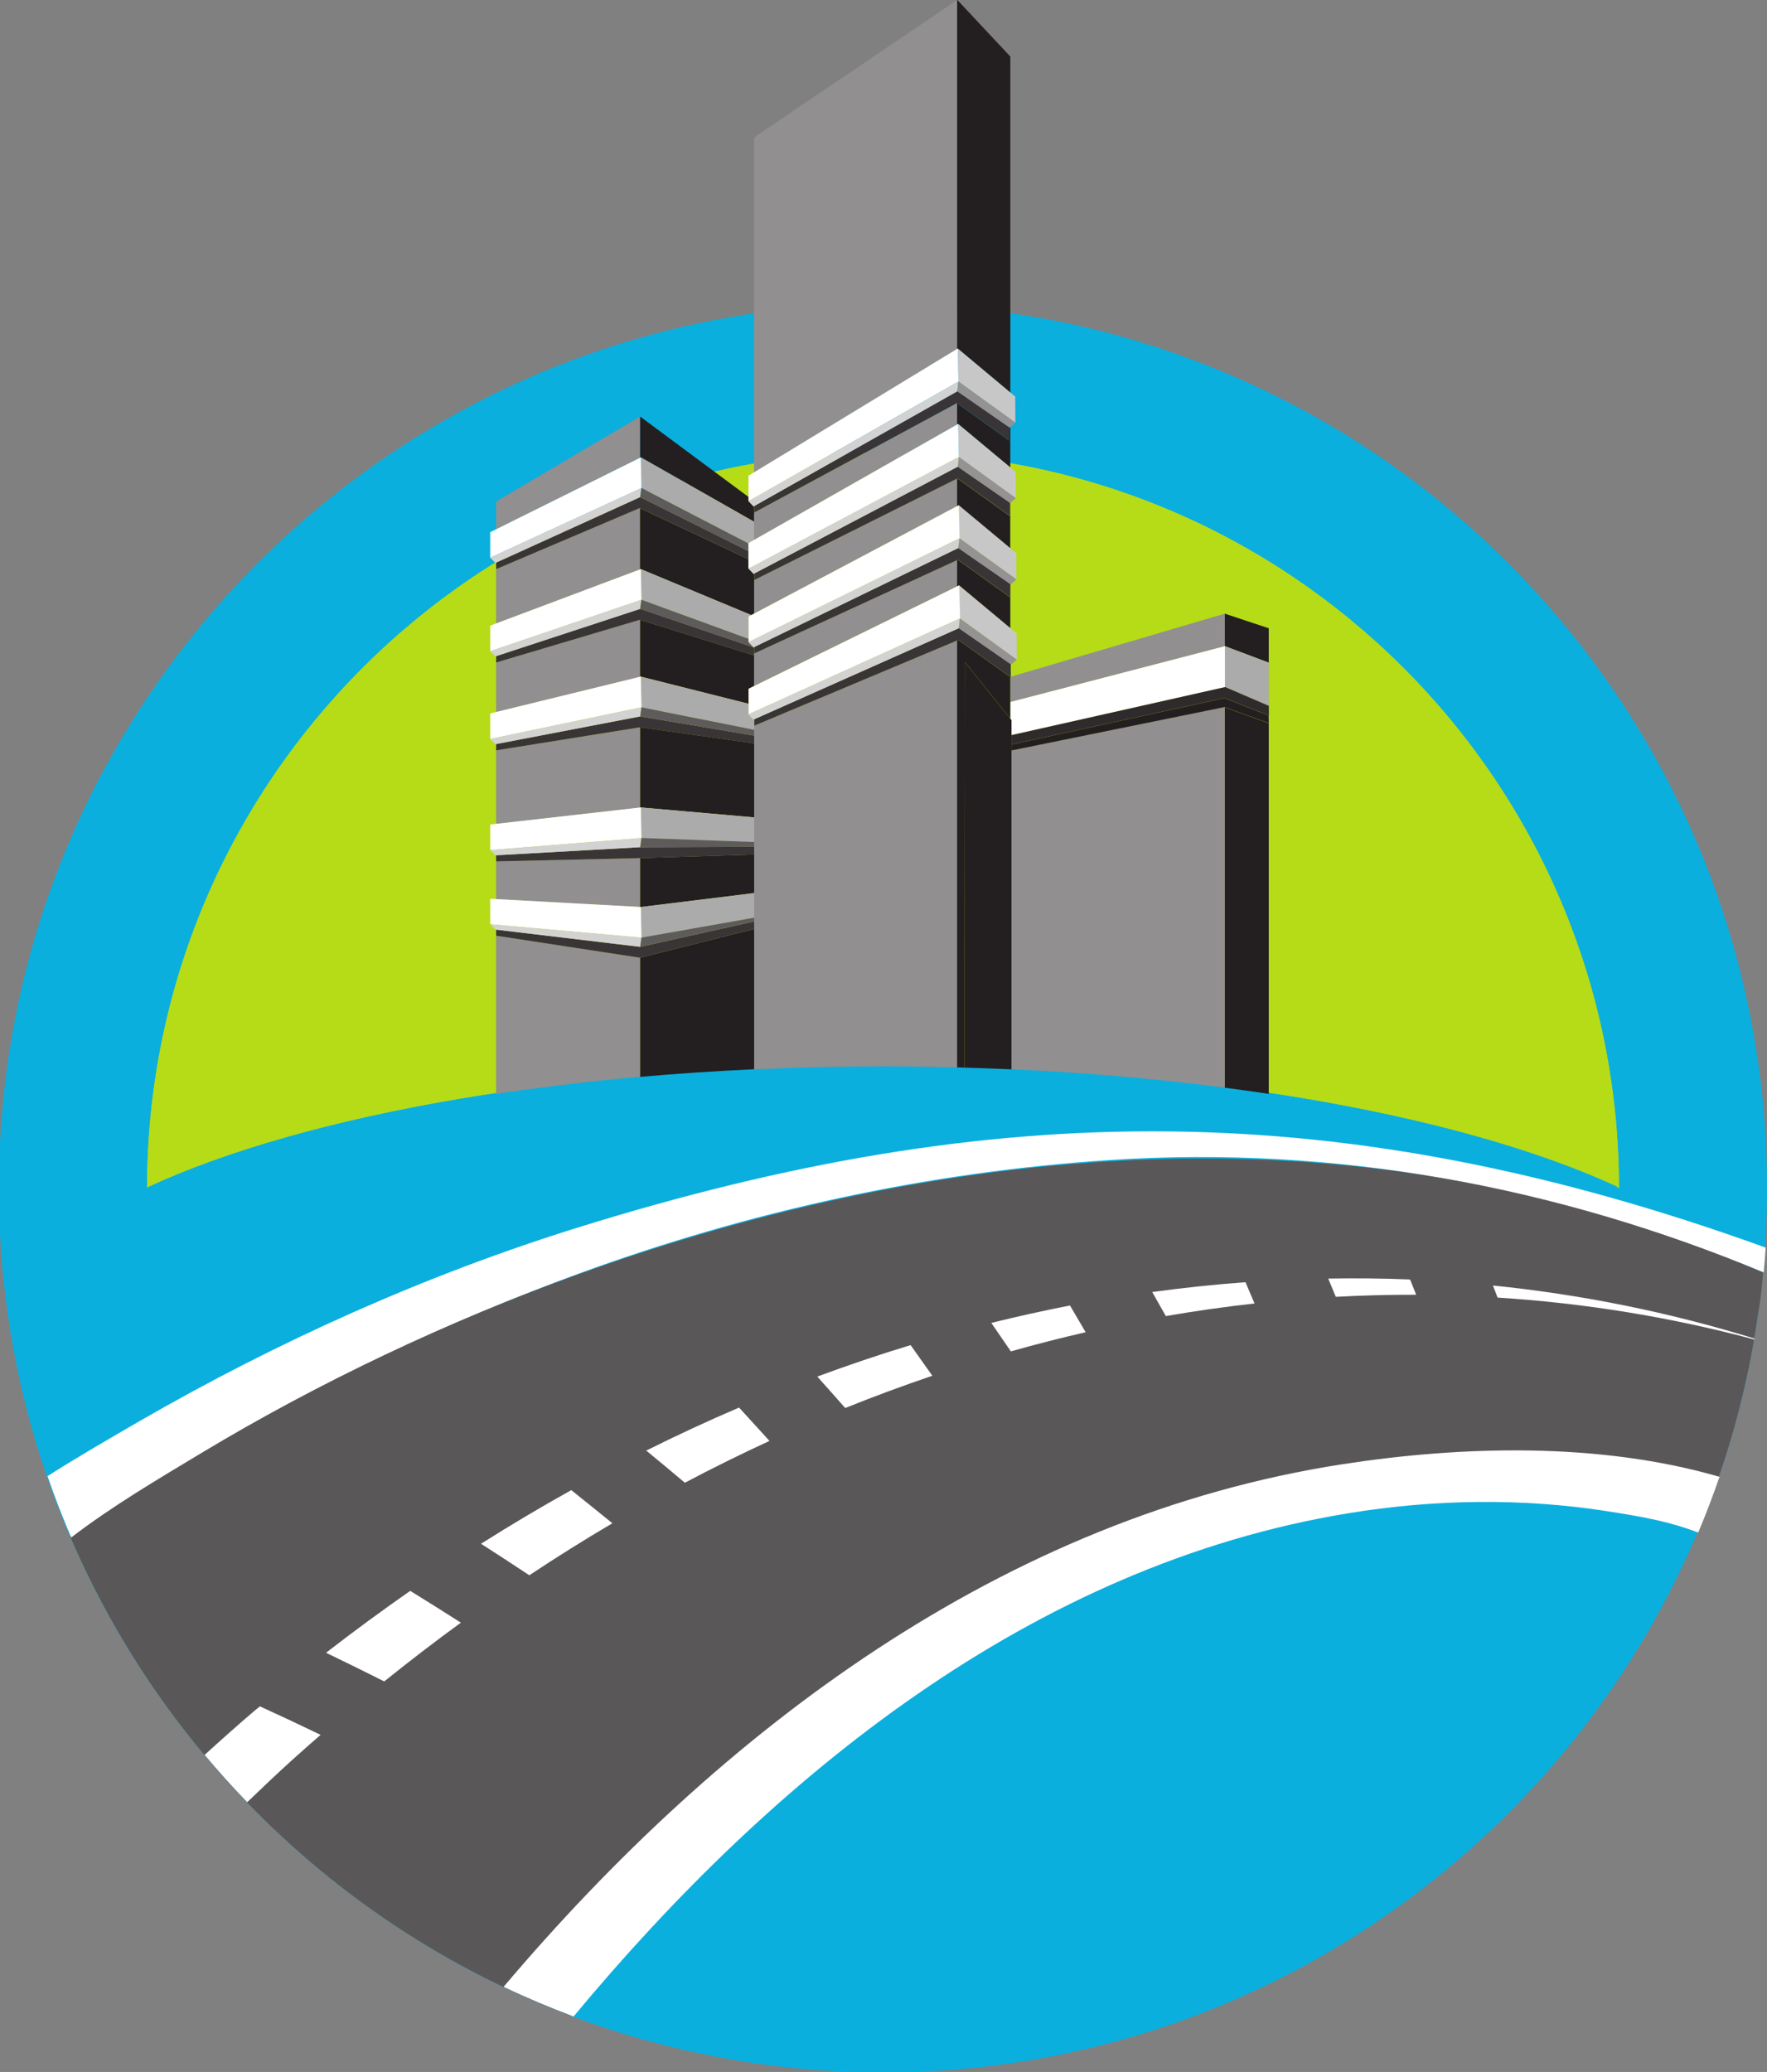 <?xml version="1.0" encoding="UTF-8" standalone="no"?>
<!-- Created with Inkscape (http://www.inkscape.org/) -->

<svg
   width="20.507mm"
   height="24.042mm"
   viewBox="0 0 20.507 24.042"
   version="1.1"
   id="svg1"
   inkscape:version="1.3.2 (091e20ef0f, 2023-11-25)"
   sodipodi:docname="public_works_logo.svg"
   xmlns:inkscape="http://www.inkscape.org/namespaces/inkscape"
   xmlns:sodipodi="http://sodipodi.sourceforge.net/DTD/sodipodi-0.dtd"
   xmlns="http://www.w3.org/2000/svg"
   xmlns:svg="http://www.w3.org/2000/svg">
  <rect x="0" y="0" width="20.507" height="24.042" fill="#808080" stroke="none"/>
  <sodipodi:namedview
     id="namedview1"
     pagecolor="#ffffff"
     bordercolor="#000000"
     borderopacity="0.25"
     inkscape:showpageshadow="2"
     inkscape:pageopacity="0.0"
     inkscape:pagecheckerboard="0"
     inkscape:deskcolor="#d1d1d1"
     inkscape:document-units="mm"
     inkscape:zoom="2.1089995"
     inkscape:cx="168.56334"
     inkscape:cy="107.87105"
     inkscape:window-width="1920"
     inkscape:window-height="1043"
     inkscape:window-x="0"
     inkscape:window-y="0"
     inkscape:window-maximized="1"
     inkscape:current-layer="layer1" />
  <defs
     id="defs1">
    <clipPath
       clipPathUnits="userSpaceOnUse"
       id="clipPath568">
      <path
         d="M 0,841.89 H 595.276 V 0 H 0 Z"
         transform="translate(-173.818,-678.941)"
         id="path568" />
    </clipPath>
    <clipPath
       clipPathUnits="userSpaceOnUse"
       id="clipPath570">
      <path
         d="M 0,841.89 H 595.276 V 0 H 0 Z"
         transform="translate(-168.948,-678.941)"
         id="path570" />
    </clipPath>
    <clipPath
       clipPathUnits="userSpaceOnUse"
       id="clipPath572">
      <path
         d="M 0,841.89 H 595.276 V 0 H 0 Z"
         transform="translate(-168.948,-678.941)"
         id="path572" />
    </clipPath>
    <clipPath
       clipPathUnits="userSpaceOnUse"
       id="clipPath574">
      <path
         d="M 0,841.89 H 595.276 V 0 H 0 Z"
         transform="translate(-173.686,-676.176)"
         id="path574" />
    </clipPath>
    <clipPath
       clipPathUnits="userSpaceOnUse"
       id="clipPath576">
      <path
         d="M 0,841.89 H 595.276 V 0 H 0 Z"
         transform="translate(-134.724,-677.658)"
         id="path576" />
    </clipPath>
    <clipPath
       clipPathUnits="userSpaceOnUse"
       id="clipPath578">
      <path
         d="M 0,841.89 H 595.276 V 0 H 0 Z"
         transform="translate(-153.593,-675.53)"
         id="path578" />
    </clipPath>
    <clipPath
       clipPathUnits="userSpaceOnUse"
       id="clipPath580">
      <path
         d="M 0,841.89 H 595.276 V 0 H 0 Z"
         transform="translate(-183.681,-692.853)"
         id="path580" />
    </clipPath>
    <clipPath
       clipPathUnits="userSpaceOnUse"
       id="clipPath582">
      <path
         d="M 0,841.89 H 595.276 V 0 H 0 Z"
         transform="translate(-197.371,-682.398)"
         id="path582" />
    </clipPath>
    <clipPath
       clipPathUnits="userSpaceOnUse"
       id="clipPath584">
      <path
         d="M 0,841.89 H 595.276 V 0 H 0 Z"
         transform="translate(-207.442,-682.398)"
         id="path584" />
    </clipPath>
    <clipPath
       clipPathUnits="userSpaceOnUse"
       id="clipPath586">
      <path
         d="M 0,841.89 H 595.276 V 0 H 0 Z"
         transform="translate(-219.281,-682.398)"
         id="path586" />
    </clipPath>
    <clipPath
       clipPathUnits="userSpaceOnUse"
       id="clipPath588">
      <path
         d="M 0,841.89 H 595.276 V 0 H 0 Z"
         transform="translate(-226.167,-692.436)"
         id="path588" />
    </clipPath>
    <clipPath
       clipPathUnits="userSpaceOnUse"
       id="clipPath590">
      <path
         d="M 0,841.89 H 595.276 V 0 H 0 Z"
         transform="translate(-184.031,-675.697)"
         id="path590" />
    </clipPath>
    <clipPath
       clipPathUnits="userSpaceOnUse"
       id="clipPath592">
      <path
         d="M 0,841.89 H 595.276 V 0 H 0 Z"
         transform="translate(-196.771,-667.576)"
         id="path592" />
    </clipPath>
    <clipPath
       clipPathUnits="userSpaceOnUse"
       id="clipPath594">
      <path
         d="M 0,841.89 H 595.276 V 0 H 0 Z"
         transform="translate(-209.627,-667.576)"
         id="path594" />
    </clipPath>
    <clipPath
       clipPathUnits="userSpaceOnUse"
       id="clipPath596">
      <path
         d="M 0,841.89 H 595.276 V 0 H 0 Z"
         transform="translate(-220.365,-674.997)"
         id="path596" />
    </clipPath>
    <clipPath
       clipPathUnits="userSpaceOnUse"
       id="clipPath598">
      <path
         d="M 0,841.89 H 595.276 V 0 H 0 Z"
         transform="translate(-224.066,-667.576)"
         id="path598" />
    </clipPath>
    <clipPath
       clipPathUnits="userSpaceOnUse"
       id="clipPath600">
      <path
         d="M 0,841.89 H 595.276 V 0 H 0 Z"
         id="path600" />
    </clipPath>
    <clipPath
       clipPathUnits="userSpaceOnUse"
       id="clipPath602">
      <path
         d="M 0,841.89 H 595.276 V 0 H 0 Z"
         transform="translate(-243.392,-667.56)"
         id="path602" />
    </clipPath>
    <clipPath
       clipPathUnits="userSpaceOnUse"
       id="clipPath604">
      <path
         d="M 0,841.89 H 595.276 V 0 H 0 Z"
         transform="translate(-256.348,-667.576)"
         id="path604" />
    </clipPath>
    <clipPath
       clipPathUnits="userSpaceOnUse"
       id="clipPath606">
      <path
         d="M 0,841.89 H 595.276 V 0 H 0 Z"
         transform="translate(-264.619,-667.576)"
         id="path606" />
    </clipPath>
    <clipPath
       clipPathUnits="userSpaceOnUse"
       id="clipPath608">
      <path
         d="M 0,841.89 H 595.276 V 0 H 0 Z"
         transform="translate(-280.242,-675.48)"
         id="path608" />
    </clipPath>
    <clipPath
       clipPathUnits="userSpaceOnUse"
       id="clipPath610">
      <path
         d="M 0,841.89 H 595.276 V 0 H 0 Z"
         transform="translate(-286.062,-677.014)"
         id="path610" />
    </clipPath>
    <clipPath
       clipPathUnits="userSpaceOnUse"
       id="clipPath612">
      <path
         d="M 0,841.89 H 595.276 V 0 H 0 Z"
         transform="translate(-297.884,-667.56)"
         id="path612" />
    </clipPath>
    <clipPath
       clipPathUnits="userSpaceOnUse"
       id="clipPath614">
      <path
         d="M 0,841.89 H 595.276 V 0 H 0 Z"
         transform="translate(-310.84,-667.576)"
         id="path614" />
    </clipPath>
    <clipPath
       clipPathUnits="userSpaceOnUse"
       id="clipPath616">
      <path
         d="M 0,841.89 H 595.276 V 0 H 0 Z"
         transform="translate(-148.923,-695.753)"
         id="path616" />
    </clipPath>
    <clipPath
       clipPathUnits="userSpaceOnUse"
       id="clipPath618">
      <path
         d="M 0,841.89 H 595.276 V 0 H 0 Z"
         transform="translate(-155.967,-694.767)"
         id="path618" />
    </clipPath>
    <clipPath
       clipPathUnits="userSpaceOnUse"
       id="clipPath620">
      <path
         d="M 0,841.89 H 595.276 V 0 H 0 Z"
         transform="translate(-155.983,-697.841)"
         id="path620" />
    </clipPath>
    <clipPath
       clipPathUnits="userSpaceOnUse"
       id="clipPath622">
      <path
         d="M 0,841.89 H 595.276 V 0 H 0 Z"
         transform="translate(-148.923,-694.39)"
         id="path622" />
    </clipPath>
    <clipPath
       clipPathUnits="userSpaceOnUse"
       id="clipPath624">
      <path
         d="M 0,841.89 H 595.276 V 0 H 0 Z"
         transform="translate(-157.424,-694.808)"
         id="path624" />
    </clipPath>
    <clipPath
       clipPathUnits="userSpaceOnUse"
       id="clipPath626">
      <path
         d="M 0,841.89 H 595.276 V 0 H 0 Z"
         transform="translate(-148.964,-693.845)"
         id="path626" />
    </clipPath>
    <clipPath
       clipPathUnits="userSpaceOnUse"
       id="clipPath628">
      <path
         d="M 0,841.89 H 595.276 V 0 H 0 Z"
         transform="translate(-148.964,-693.539)"
         id="path628" />
    </clipPath>
    <clipPath
       clipPathUnits="userSpaceOnUse"
       id="clipPath630">
      <path
         d="M 0,841.89 H 595.276 V 0 H 0 Z"
         transform="translate(-136.746,-689.802)"
         id="path630" />
    </clipPath>
    <clipPath
       clipPathUnits="userSpaceOnUse"
       id="clipPath632">
      <path
         d="M 0,841.89 H 595.276 V 0 H 0 Z"
         transform="translate(-136.746,-697.636)"
         id="path632" />
    </clipPath>
    <clipPath
       clipPathUnits="userSpaceOnUse"
       id="clipPath634">
      <path
         d="M 0,841.89 H 595.276 V 0 H 0 Z"
         transform="translate(-136.746,-694.103)"
         id="path634" />
    </clipPath>
    <clipPath
       clipPathUnits="userSpaceOnUse"
       id="clipPath636">
      <path
         d="M 0,841.89 H 595.276 V 0 H 0 Z"
         transform="translate(-136.735,-686.526)"
         id="path636" />
    </clipPath>
    <clipPath
       clipPathUnits="userSpaceOnUse"
       id="clipPath638">
      <path
         d="M 0,841.89 H 595.276 V 0 H 0 Z"
         transform="translate(-136.746,-704.325)"
         id="path638" />
    </clipPath>
    <clipPath
       clipPathUnits="userSpaceOnUse"
       id="clipPath640">
      <path
         d="M 0,841.89 H 595.276 V 0 H 0 Z"
         transform="translate(-136.746,-701.31)"
         id="path640" />
    </clipPath>
    <clipPath
       clipPathUnits="userSpaceOnUse"
       id="clipPath642">
      <path
         d="M 0,841.89 H 595.276 V 0 H 0 Z"
         transform="translate(-136.746,-688.194)"
         id="path642" />
    </clipPath>
    <clipPath
       clipPathUnits="userSpaceOnUse"
       id="clipPath644">
      <path
         d="M 0,841.89 H 595.276 V 0 H 0 Z"
         transform="translate(-136.746,-691.466)"
         id="path644" />
    </clipPath>
    <clipPath
       clipPathUnits="userSpaceOnUse"
       id="clipPath646">
      <path
         d="M 0,841.89 H 595.276 V 0 H 0 Z"
         transform="translate(-140.498,-697.844)"
         id="path646" />
    </clipPath>
    <clipPath
       clipPathUnits="userSpaceOnUse"
       id="clipPath648">
      <path
         d="M 0,841.89 H 595.276 V 0 H 0 Z"
         transform="translate(-136.769,-702.983)"
         id="path648" />
    </clipPath>
    <clipPath
       clipPathUnits="userSpaceOnUse"
       id="clipPath650">
      <path
         d="M 0,841.89 H 595.276 V 0 H 0 Z"
         transform="translate(-140.315,-695.371)"
         id="path650" />
    </clipPath>
    <clipPath
       clipPathUnits="userSpaceOnUse"
       id="clipPath652">
      <path
         d="M 0,841.89 H 595.276 V 0 H 0 Z"
         transform="translate(-136.746,-686.528)"
         id="path652" />
    </clipPath>
    <clipPath
       clipPathUnits="userSpaceOnUse"
       id="clipPath654">
      <path
         d="M 0,841.89 H 595.276 V 0 H 0 Z"
         transform="translate(-136.746,-701.31)"
         id="path654" />
    </clipPath>
    <clipPath
       clipPathUnits="userSpaceOnUse"
       id="clipPath656">
      <path
         d="M 0,841.89 H 595.276 V 0 H 0 Z"
         transform="translate(-140.315,-700.163)"
         id="path656" />
    </clipPath>
    <clipPath
       clipPathUnits="userSpaceOnUse"
       id="clipPath658">
      <path
         d="M 0,841.89 H 595.276 V 0 H 0 Z"
         transform="translate(-136.769,-702.983)"
         id="path658" />
    </clipPath>
    <clipPath
       clipPathUnits="userSpaceOnUse"
       id="clipPath660">
      <path
         d="M 0,841.89 H 595.276 V 0 H 0 Z"
         transform="translate(-136.79,-701.976)"
         id="path660" />
    </clipPath>
    <clipPath
       clipPathUnits="userSpaceOnUse"
       id="clipPath662">
      <path
         d="M 0,841.89 H 595.276 V 0 H 0 Z"
         transform="translate(-136.79,-701.976)"
         id="path662" />
    </clipPath>
    <clipPath
       clipPathUnits="userSpaceOnUse"
       id="clipPath664">
      <path
         d="M 0,841.89 H 595.276 V 0 H 0 Z"
         transform="translate(-136.746,-697.636)"
         id="path664" />
    </clipPath>
    <clipPath
       clipPathUnits="userSpaceOnUse"
       id="clipPath666">
      <path
         d="M 0,841.89 H 595.276 V 0 H 0 Z"
         transform="translate(-140.315,-697.747)"
         id="path666" />
    </clipPath>
    <clipPath
       clipPathUnits="userSpaceOnUse"
       id="clipPath668">
      <path
         d="M 0,841.89 H 595.276 V 0 H 0 Z"
         transform="translate(-136.769,-699.307)"
         id="path668" />
    </clipPath>
    <clipPath
       clipPathUnits="userSpaceOnUse"
       id="clipPath670">
      <path
         d="M 0,841.89 H 595.276 V 0 H 0 Z"
         transform="translate(-136.79,-698.301)"
         id="path670" />
    </clipPath>
    <clipPath
       clipPathUnits="userSpaceOnUse"
       id="clipPath672">
      <path
         d="M 0,841.89 H 595.276 V 0 H 0 Z"
         transform="translate(-140.48,-696.733)"
         id="path672" />
    </clipPath>
    <clipPath
       clipPathUnits="userSpaceOnUse"
       id="clipPath674">
      <path
         d="M 0,841.89 H 595.276 V 0 H 0 Z"
         transform="translate(-136.746,-694.103)"
         id="path674" />
    </clipPath>
    <clipPath
       clipPathUnits="userSpaceOnUse"
       id="clipPath676">
      <path
         d="M 0,841.89 H 595.276 V 0 H 0 Z"
         transform="translate(-140.315,-694.533)"
         id="path676" />
    </clipPath>
    <clipPath
       clipPathUnits="userSpaceOnUse"
       id="clipPath678">
      <path
         d="M 0,841.89 H 595.276 V 0 H 0 Z"
         transform="translate(-136.769,-695.77)"
         id="path678" />
    </clipPath>
    <clipPath
       clipPathUnits="userSpaceOnUse"
       id="clipPath680">
      <path
         d="M 0,841.89 H 595.276 V 0 H 0 Z"
         transform="translate(-136.79,-694.763)"
         id="path680" />
    </clipPath>
    <clipPath
       clipPathUnits="userSpaceOnUse"
       id="clipPath682">
      <path
         d="M 0,841.89 H 595.276 V 0 H 0 Z"
         transform="translate(-136.75,-694.462)"
         id="path682" />
    </clipPath>
    <clipPath
       clipPathUnits="userSpaceOnUse"
       id="clipPath684">
      <path
         d="M 0,841.89 H 595.276 V 0 H 0 Z"
         transform="translate(-136.746,-689.802)"
         id="path684" />
    </clipPath>
    <clipPath
       clipPathUnits="userSpaceOnUse"
       id="clipPath686">
      <path
         d="M 0,841.89 H 595.276 V 0 H 0 Z"
         transform="translate(-136.79,-690.463)"
         id="path686" />
    </clipPath>
    <clipPath
       clipPathUnits="userSpaceOnUse"
       id="clipPath688">
      <path
         d="M 0,841.89 H 595.276 V 0 H 0 Z"
         transform="translate(-136.769,-691.468)"
         id="path688" />
    </clipPath>
    <clipPath
       clipPathUnits="userSpaceOnUse"
       id="clipPath690">
      <path
         d="M 0,841.89 H 595.276 V 0 H 0 Z"
         transform="translate(-136.79,-690.463)"
         id="path690" />
    </clipPath>
    <clipPath
       clipPathUnits="userSpaceOnUse"
       id="clipPath692">
      <path
         d="M 0,841.89 H 595.276 V 0 H 0 Z"
         transform="translate(-136.75,-690.161)"
         id="path692" />
    </clipPath>
    <clipPath
       clipPathUnits="userSpaceOnUse"
       id="clipPath694">
      <path
         d="M 0,841.89 H 595.276 V 0 H 0 Z"
         transform="translate(-136.746,-686.528)"
         id="path694" />
    </clipPath>
    <clipPath
       clipPathUnits="userSpaceOnUse"
       id="clipPath696">
      <path
         d="M 0,841.89 H 595.276 V 0 H 0 Z"
         transform="translate(-136.79,-687.186)"
         id="path696" />
    </clipPath>
    <clipPath
       clipPathUnits="userSpaceOnUse"
       id="clipPath698">
      <path
         d="M 0,841.89 H 595.276 V 0 H 0 Z"
         transform="translate(-136.769,-688.193)"
         id="path698" />
    </clipPath>
    <clipPath
       clipPathUnits="userSpaceOnUse"
       id="clipPath700">
      <path
         d="M 0,841.89 H 595.276 V 0 H 0 Z"
         transform="translate(-136.79,-687.186)"
         id="path700" />
    </clipPath>
    <clipPath
       clipPathUnits="userSpaceOnUse"
       id="clipPath702">
      <path
         d="M 0,841.89 H 595.276 V 0 H 0 Z"
         transform="translate(-136.75,-686.884)"
         id="path702" />
    </clipPath>
    <clipPath
       clipPathUnits="userSpaceOnUse"
       id="clipPath704">
      <path
         d="M 0,841.89 H 595.276 V 0 H 0 Z"
         transform="translate(-147.175,-718.026)"
         id="path704" />
    </clipPath>
    <clipPath
       clipPathUnits="userSpaceOnUse"
       id="clipPath706">
      <path
         d="M 0,841.89 H 595.276 V 0 H 0 Z"
         transform="translate(-140.503,-694.156)"
         id="path706" />
    </clipPath>
    <clipPath
       clipPathUnits="userSpaceOnUse"
       id="clipPath708">
      <path
         d="M 0,841.89 H 595.276 V 0 H 0 Z"
         transform="translate(-147.175,-698.738)"
         id="path708" />
    </clipPath>
    <clipPath
       clipPathUnits="userSpaceOnUse"
       id="clipPath710">
      <path
         d="M 0,841.89 H 595.276 V 0 H 0 Z"
         transform="translate(-140.503,-699.163)"
         id="path710" />
    </clipPath>
    <clipPath
       clipPathUnits="userSpaceOnUse"
       id="clipPath712">
      <path
         d="M 0,841.89 H 595.276 V 0 H 0 Z"
         transform="translate(-147.175,-704.064)"
         id="path712" />
    </clipPath>
    <clipPath
       clipPathUnits="userSpaceOnUse"
       id="clipPath714">
      <path
         d="M 0,841.89 H 595.276 V 0 H 0 Z"
         transform="translate(-148.923,-694.39)"
         id="path714" />
    </clipPath>
    <clipPath
       clipPathUnits="userSpaceOnUse"
       id="clipPath716">
      <path
         d="M 0,841.89 H 595.276 V 0 H 0 Z"
         transform="translate(-148.92,-698.38)"
         id="path716" />
    </clipPath>
    <clipPath
       clipPathUnits="userSpaceOnUse"
       id="clipPath718">
      <path
         d="M 0,841.89 H 595.276 V 0 H 0 Z"
         transform="translate(-148.887,-703.971)"
         id="path718" />
    </clipPath>
    <clipPath
       clipPathUnits="userSpaceOnUse"
       id="clipPath720">
      <path
         d="M 0,841.89 H 595.276 V 0 H 0 Z"
         transform="translate(-148.902,-701.494)"
         id="path720" />
    </clipPath>
    <clipPath
       clipPathUnits="userSpaceOnUse"
       id="clipPath722">
      <path
         d="M 0,841.89 H 595.276 V 0 H 0 Z"
         transform="translate(-147.194,-706.562)"
         id="path722" />
    </clipPath>
    <clipPath
       clipPathUnits="userSpaceOnUse"
       id="clipPath724">
      <path
         d="M 0,841.89 H 595.276 V 0 H 0 Z"
         transform="translate(-140.503,-701.168)"
         id="path724" />
    </clipPath>
    <clipPath
       clipPathUnits="userSpaceOnUse"
       id="clipPath726">
      <path
         d="M 0,841.89 H 595.276 V 0 H 0 Z"
         transform="translate(-147.217,-705.478)"
         id="path726" />
    </clipPath>
    <clipPath
       clipPathUnits="userSpaceOnUse"
       id="clipPath728">
      <path
         d="M 0,841.89 H 595.276 V 0 H 0 Z"
         transform="translate(-147.217,-705.478)"
         id="path728" />
    </clipPath>
    <clipPath
       clipPathUnits="userSpaceOnUse"
       id="clipPath730">
      <path
         d="M 0,841.89 H 595.276 V 0 H 0 Z"
         transform="translate(-147.18,-705.154)"
         id="path730" />
    </clipPath>
    <clipPath
       clipPathUnits="userSpaceOnUse"
       id="clipPath732">
      <path
         d="M 0,841.89 H 595.276 V 0 H 0 Z"
         transform="translate(-147.18,-705.154)"
         id="path732" />
    </clipPath>
    <clipPath
       clipPathUnits="userSpaceOnUse"
       id="clipPath734">
      <path
         d="M 0,841.89 H 595.276 V 0 H 0 Z"
         transform="translate(-140.503,-698.948)"
         id="path734" />
    </clipPath>
    <clipPath
       clipPathUnits="userSpaceOnUse"
       id="clipPath736">
      <path
         d="M 0,841.89 H 595.276 V 0 H 0 Z"
         transform="translate(-147.233,-702.998)"
         id="path736" />
    </clipPath>
    <clipPath
       clipPathUnits="userSpaceOnUse"
       id="clipPath738">
      <path
         d="M 0,841.89 H 595.276 V 0 H 0 Z"
         transform="translate(-147.233,-702.998)"
         id="path738" />
    </clipPath>
    <clipPath
       clipPathUnits="userSpaceOnUse"
       id="clipPath740">
      <path
         d="M 0,841.89 H 595.276 V 0 H 0 Z"
         transform="translate(-140.48,-699.15)"
         id="path740" />
    </clipPath>
    <clipPath
       clipPathUnits="userSpaceOnUse"
       id="clipPath742">
      <path
         d="M 0,841.89 H 595.276 V 0 H 0 Z"
         transform="translate(-147.195,-702.674)"
         id="path742" />
    </clipPath>
    <clipPath
       clipPathUnits="userSpaceOnUse"
       id="clipPath744">
      <path
         d="M 0,841.89 H 595.276 V 0 H 0 Z"
         transform="translate(-140.503,-696.533)"
         id="path744" />
    </clipPath>
    <clipPath
       clipPathUnits="userSpaceOnUse"
       id="clipPath746">
      <path
         d="M 0,841.89 H 595.276 V 0 H 0 Z"
         transform="translate(-147.25,-700.322)"
         id="path746" />
    </clipPath>
    <clipPath
       clipPathUnits="userSpaceOnUse"
       id="clipPath748">
      <path
         d="M 0,841.89 H 595.276 V 0 H 0 Z"
         transform="translate(-140.405,-697.794)"
         id="path748" />
    </clipPath>
    <clipPath
       clipPathUnits="userSpaceOnUse"
       id="clipPath750">
      <path
         d="M 0,841.89 H 595.276 V 0 H 0 Z"
         transform="translate(-140.48,-696.733)"
         id="path750" />
    </clipPath>
    <clipPath
       clipPathUnits="userSpaceOnUse"
       id="clipPath752">
      <path
         d="M 0,841.89 H 595.276 V 0 H 0 Z"
         transform="translate(-147.212,-700)"
         id="path752" />
    </clipPath>
    <clipPath
       clipPathUnits="userSpaceOnUse"
       id="clipPath754">
      <path
         d="M 0,841.89 H 595.276 V 0 H 0 Z"
         transform="translate(-140.503,-694.37)"
         id="path754" />
    </clipPath>
    <clipPath
       clipPathUnits="userSpaceOnUse"
       id="clipPath756">
      <path
         d="M 0,841.89 H 595.276 V 0 H 0 Z"
         transform="translate(-147.266,-697.686)"
         id="path756" />
    </clipPath>
    <clipPath
       clipPathUnits="userSpaceOnUse"
       id="clipPath758">
      <path
         d="M 0,841.89 H 595.276 V 0 H 0 Z"
         transform="translate(-140.315,-695.371)"
         id="path758" />
    </clipPath>
    <clipPath
       clipPathUnits="userSpaceOnUse"
       id="clipPath760">
      <path
         d="M 0,841.89 H 595.276 V 0 H 0 Z"
         transform="translate(-147.266,-697.686)"
         id="path760" />
    </clipPath>
    <clipPath
       clipPathUnits="userSpaceOnUse"
       id="clipPath762">
      <path
         d="M 0,841.89 H 595.276 V 0 H 0 Z"
         transform="translate(-147.23,-697.363)"
         id="path762" />
    </clipPath>
    <clipPath
       clipPathUnits="userSpaceOnUse"
       id="clipPath764">
      <path
         d="M 0,841.89 H 595.276 V 0 H 0 Z"
         transform="translate(-148.964,-693.539)"
         id="path764" />
    </clipPath>
  </defs>
  <g
     inkscape:label="Layer 1"
     inkscape:groupmode="layer"
     id="layer1"
     transform="translate(-70.115,-136.525)">
    <path
       id="path567"
       d="m 0,0 c 0,-16.052 -13.014,-29.065 -29.065,-29.065 -16.053,0 -29.066,13.013 -29.066,29.065 0,16.052 13.013,29.065 29.066,29.065 C -13.014,29.065 0,16.052 0,0"
       style="fill:#0aafde;fill-opacity:1;fill-rule:nonzero;stroke:none"
       transform="matrix(0.353,0,0,-0.353,90.622,150.313)"
       clip-path="url(#clipPath568)" />
    <path
       id="path569"
       d="M 0,0 C 0,13.361 -10.833,24.193 -24.195,24.193 -37.558,24.193 -48.391,13.361 -48.391,0 l -0.011,0.025 c 5.209,2.421 14.107,4.016 24.207,4.016 10.033,0 18.878,-1.573 24.101,-3.967"
       style="fill:#b3dc23;fill-opacity:1;fill-rule:nonzero;stroke:none"
       transform="matrix(0.353,0,0,-0.353,88.904,150.313)"
       clip-path="url(#clipPath570)" />
    <path
       id="path571"
       d="M 0,0 C 0,13.361 -10.833,24.193 -24.195,24.193 -37.558,24.193 -48.391,13.361 -48.391,0 l -0.011,0.025 c 5.209,2.421 14.107,4.016 24.207,4.016 10.033,0 18.878,-1.573 24.101,-3.967"
       style="fill:#b5dc17;fill-opacity:1;fill-rule:nonzero;stroke:none"
       transform="matrix(0.353,0,0,-0.353,88.904,150.313)"
       clip-path="url(#clipPath572)" />
    <path
       id="path573"
       d="m 0,0 c -26.569,11.554 -54.066,-7.217 -55.66,-8.674 3.103,-7.239 9.06,-12.963 16.456,-15.757 l 0.092,0.047 c 20.293,25.973 36.934,16.639 36.934,16.639 0.234,0.248 0.44,0.499 0.628,0.752 0.652,1.828 1.127,3.743 1.399,5.722 C -0.048,-0.758 0,0 0,0"
       style="fill:#5a5758;fill-opacity:1;fill-rule:nonzero;stroke:none"
       transform="matrix(0.353,0,0,-0.353,90.576,151.289)"
       clip-path="url(#clipPath574)" />
    <path
       id="path575"
       d="m 0,0 c -5.038,-1.567 -9.891,-3.75 -14.458,-6.385 -0.99,-0.573 -2.007,-1.162 -3.003,-1.794 0.236,-0.683 0.497,-1.357 0.78,-2.017 1.337,1.025 2.825,1.901 4.243,2.755 3.942,2.373 8.13,4.34 12.449,5.921 5.614,2.055 11.498,3.343 17.464,3.732 7.421,0.485 14.649,-0.854 21.488,-3.694 0.025,0.27 0.046,0.541 0.065,0.814 C 25.092,4.374 13.678,4.254 0,0 M 25.119,-7.787 C 13.963,-9.51 4.682,-16.527 -2.466,-24.966 c 0.75,-0.358 1.518,-0.682 2.3,-0.976 6.572,7.909 15.097,14.847 25.481,16.544 2.804,0.459 5.681,0.504 8.489,0.068 1.268,-0.197 2.052,-0.346 3.006,-0.702 0.253,0.599 0.485,1.21 0.7,1.83 -3.947,1.145 -8.458,1.022 -12.391,0.415"
       style="fill:#ffffff;fill-opacity:1;fill-rule:nonzero;stroke:none"
       transform="matrix(0.353,0,0,-0.353,76.83,150.766)"
       clip-path="url(#clipPath576)" />
    <path
       id="path577"
       d="M 0,0 C 0.149,-0.263 0.3,-0.525 0.448,-0.791 1.417,-0.623 2.39,-0.484 3.364,-0.377 3.266,-0.143 3.166,0.091 3.067,0.323 2.042,0.248 1.019,0.139 0,0 m 11.202,0.214 c 0.051,-0.133 0.102,-0.265 0.153,-0.397 2.833,-0.179 5.661,-0.634 8.444,-1.378 0.003,0.011 0.004,0.02 0.006,0.03 -2.829,0.873 -5.709,1.451 -8.603,1.745 M -5.29,-1.015 c 0.213,-0.311 0.429,-0.623 0.643,-0.936 0.814,0.231 1.633,0.439 2.459,0.63 -0.172,0.293 -0.343,0.586 -0.515,0.878 C -3.57,-0.611 -4.43,-0.803 -5.29,-1.015 M 5.787,0.442 C 5.87,0.243 5.952,0.043 6.036,-0.158 6.915,-0.11 7.798,-0.087 8.679,-0.09 8.612,0.077 8.544,0.245 8.478,0.412 7.579,0.45 6.683,0.457 5.787,0.442 m -16.798,-3.221 c 0.305,-0.343 0.613,-0.686 0.919,-1.034 0.944,0.382 1.9,0.733 2.863,1.061 -0.237,0.336 -0.475,0.673 -0.714,1.007 -1.031,-0.312 -2.053,-0.659 -3.068,-1.034 m -11.056,-5.496 c 0.53,-0.34 1.059,-0.683 1.588,-1.036 0.895,0.595 1.805,1.164 2.731,1.71 -0.452,0.368 -0.902,0.73 -1.351,1.089 -1.006,-0.56 -1.996,-1.148 -2.968,-1.763 m 5.432,3.063 c 0.425,-0.349 0.847,-0.7 1.27,-1.057 0.914,0.484 1.844,0.942 2.782,1.375 -0.335,0.368 -0.667,0.732 -1,1.096 -1.03,-0.441 -2.047,-0.913 -3.052,-1.414 m -12.883,-8.556 c -0.556,-0.473 -1.096,-0.957 -1.636,-1.447 0.449,-0.536 0.915,-1.054 1.4,-1.556 0.486,0.468 0.976,0.933 1.478,1.388 0.308,0.279 0.622,0.554 0.936,0.827 -0.667,0.322 -1.335,0.634 -1.997,0.937 -0.06,-0.051 -0.122,-0.1 -0.181,-0.149 m 2.356,1.91 c 0.636,-0.306 1.273,-0.62 1.913,-0.942 0.825,0.663 1.663,1.308 2.52,1.931 -0.555,0.356 -1.111,0.704 -1.665,1.046 -0.94,-0.655 -1.861,-1.333 -2.768,-2.035"
       style="fill:#ffffff;fill-opacity:1;fill-rule:nonzero;stroke:none"
       transform="matrix(0.353,0,0,-0.353,83.487,151.517)"
       clip-path="url(#clipPath578)" />
    <path
       id="path615"
       d="M 0,0 V -0.819 L 7.06,1.017 V 2.088 L 0.014,0.012 V -0.01 Z"
       style="fill:#918f90;fill-opacity:1;fill-rule:nonzero;stroke:none"
       transform="matrix(0.353,0,0,-0.353,81.84,144.382)"
       clip-path="url(#clipPath616)" />
    <path
       id="path617"
       d="m 0,0 -7.002,-1.424 v -10.481 c 2.452,-0.11 4.804,-0.315 7.018,-0.604 v 12.504 z"
       style="fill:#918f90;fill-opacity:1;fill-rule:nonzero;stroke:none"
       transform="matrix(0.353,0,0,-0.353,84.324,144.73)"
       clip-path="url(#clipPath618)" />
    <path
       id="path619"
       d="M 0,0 V -1.071 L 0.006,-1.069 1.441,-1.61 V -3.034 -3.19 -3.351 L 1.367,-3.322 1.433,-3.348 1.439,-3.599 0,-3.08 v -12.503 c 0.488,-0.063 0.97,-0.129 1.444,-0.201 v 15.305 z"
       style="fill:#231f20;fill-opacity:1;fill-rule:nonzero;stroke:none"
       transform="matrix(0.353,0,0,-0.353,84.33,143.646)"
       clip-path="url(#clipPath620)" />
    <path
       id="path621"
       d="M 0,0 0.041,-0.05 V -0.544 L 7.066,1.035 V 2.382 L 7.06,2.38 0,0.544 Z"
       style="fill:#ffffff;fill-opacity:1;fill-rule:nonzero;stroke:none"
       transform="matrix(0.353,0,0,-0.353,81.84,144.863)"
       clip-path="url(#clipPath622)" />
    <path
       id="path623"
       d="m 0,0 v 1.424 l -1.435,0.54 V 0.617 Z"
       style="fill:#acabab;fill-opacity:1;fill-rule:nonzero;stroke:none"
       transform="matrix(0.353,0,0,-0.353,84.838,144.716)"
       clip-path="url(#clipPath624)" />
    <path
       id="path625"
       d="M 0,0 V -0.307 L 7.001,1.219 8.386,0.674 8.459,0.645 V 0.806 0.962 L 7.025,1.58 Z"
       style="fill:#2f2b2c;fill-opacity:1;fill-rule:nonzero;stroke:none"
       transform="matrix(0.353,0,0,-0.353,81.854,145.055)"
       clip-path="url(#clipPath626)" />
    <path
       id="path627"
       d="M 0,0 V -0.196 L 7.002,1.229 7.019,1.223 8.458,0.704 8.451,0.955 8.386,0.98 7.001,1.525 Z"
       style="fill:#231f20;fill-opacity:1;fill-rule:nonzero;stroke:none"
       transform="matrix(0.353,0,0,-0.353,81.854,145.164)"
       clip-path="url(#clipPath628)" />
    <path
       id="path629"
       d="M 0,0 H -0.011 L -4.734,-0.109 V -1.35 L 0,-1.608 Z"
       style="fill:#918f90;fill-opacity:1;fill-rule:nonzero;stroke:none"
       transform="matrix(0.353,0,0,-0.353,77.544,146.482)"
       clip-path="url(#clipPath630)" />
    <path
       id="path631"
       d="M 0,0 -0.011,0.003 -4.734,-1.401 V -3.03 L 0,-1.872 Z"
       style="fill:#918f90;fill-opacity:1;fill-rule:nonzero;stroke:none"
       transform="matrix(0.353,0,0,-0.353,77.544,143.718)"
       clip-path="url(#clipPath632)" />
    <path
       id="path633"
       d="M 0,0 -0.011,0.001 -4.734,-0.756 V -3.174 L 0,-2.637 Z"
       style="fill:#918f90;fill-opacity:1;fill-rule:nonzero;stroke:none"
       transform="matrix(0.353,0,0,-0.353,77.544,144.965)"
       clip-path="url(#clipPath634)" />
    <path
       id="path635"
       d="m 0,0 -4.724,0.723 v -5.202 c 1.51,0.228 3.093,0.416 4.735,0.562 v 3.919 z"
       style="fill:#918f90;fill-opacity:1;fill-rule:nonzero;stroke:none"
       transform="matrix(0.353,0,0,-0.353,77.54,147.637)"
       clip-path="url(#clipPath636)" />
    <path
       id="path637"
       d="M 0,0 -4.734,-2.795 V -3.706 L 0,-1.354 Z"
       style="fill:#918f90;fill-opacity:1;fill-rule:nonzero;stroke:none"
       transform="matrix(0.353,0,0,-0.353,77.544,141.358)"
       clip-path="url(#clipPath638)" />
    <path
       id="path639"
       d="M 0,0 -0.011,0.005 -4.734,-2.003 V -3.789 L 0,-2.011 Z"
       style="fill:#918f90;fill-opacity:1;fill-rule:nonzero;stroke:none"
       transform="matrix(0.353,0,0,-0.353,77.544,142.422)"
       clip-path="url(#clipPath640)" />
    <path
       id="path641"
       d="M 0,0 0.023,-0.001 3.752,0.457 V 1.725 L 0,1.608 Z"
       style="fill:#231f20;fill-opacity:1;fill-rule:nonzero;stroke:none"
       transform="matrix(0.353,0,0,-0.353,77.544,147.049)"
       clip-path="url(#clipPath642)" />
    <path
       id="path643"
       d="M 0,0 0.023,0.002 3.752,-0.325 V 2.109 L 0,2.637 Z"
       style="fill:#231f20;fill-opacity:1;fill-rule:nonzero;stroke:none"
       transform="matrix(0.353,0,0,-0.353,77.544,145.895)"
       clip-path="url(#clipPath644)" />
    <path
       id="path645"
       d="M 0,0 V 1.316 L -0.018,1.307 -0.184,1.48 V 1.787 L -3.752,3.466 V 1.455 l 0.023,0.008 3.636,-1.512 z"
       style="fill:#231f20;fill-opacity:1;fill-rule:nonzero;stroke:none"
       transform="matrix(0.353,0,0,-0.353,78.867,143.645)"
       clip-path="url(#clipPath646)" />
    <path
       id="path647"
       d="m 0,0 3.729,-2.12 v 0.517 L 3.71,-1.613 3.545,-1.439 v 0.134 l -3.568,2.647 v -1.354 z"
       style="fill:#231f20;fill-opacity:1;fill-rule:nonzero;stroke:none"
       transform="matrix(0.353,0,0,-0.353,77.552,141.832)"
       clip-path="url(#clipPath648)" />
    <path
       id="path649"
       d="m 0,0 0.184,0.09 v 1.006 l -3.752,1.17 V 0.394 L -3.545,0.399 0,-0.494 Z"
       style="fill:#231f20;fill-opacity:1;fill-rule:nonzero;stroke:none"
       transform="matrix(0.353,0,0,-0.353,78.803,144.517)"
       clip-path="url(#clipPath650)" />
    <path
       id="path651"
       d="m 0,0 v -3.919 c 1.22,0.107 2.472,0.191 3.752,0.251 v 4.612 z"
       style="fill:#231f20;fill-opacity:1;fill-rule:nonzero;stroke:none"
       transform="matrix(0.353,0,0,-0.353,77.544,147.637)"
       clip-path="url(#clipPath652)" />
    <path
       id="path653"
       d="m 0,0 3.568,-1.679 v 0.266 L 0.003,0.366 -4.734,-1.788 v -0.215 l 4.723,2.008 z"
       style="fill:#393536;fill-opacity:1;fill-rule:nonzero;stroke:none"
       transform="matrix(0.353,0,0,-0.353,77.544,142.422)"
       clip-path="url(#clipPath654)" />
    <path
       id="path655"
       d="M 0,0 0.184,0.104 V 0.701 L -3.545,2.82 -3.524,1.813 0,-0.013 Z"
       style="fill:#acabab;fill-opacity:1;fill-rule:nonzero;stroke:none"
       transform="matrix(0.353,0,0,-0.353,78.803,142.827)"
       clip-path="url(#clipPath656)" />
    <path
       id="path657"
       d="M 0,0 -0.023,-0.012 -4.758,-2.364 -4.951,-2.46 v -0.838 l 4.972,2.29 z"
       style="fill:#ffffff;fill-opacity:1;fill-rule:nonzero;stroke:none"
       transform="matrix(0.353,0,0,-0.353,77.552,141.832)"
       clip-path="url(#clipPath658)" />
    <path
       id="path659"
       d="m 0,0 -4.972,-2.29 0.17,-0.174 0.024,0.01 4.737,2.154 z"
       style="fill:#d3d2d2;fill-opacity:1;fill-rule:nonzero;stroke:none"
       transform="matrix(0.353,0,0,-0.353,77.559,142.187)"
       clip-path="url(#clipPath660)" />
    <path
       id="path661"
       d="m 0,0 -0.041,-0.3 3.565,-1.779 v 0.253 z"
       style="fill:#5e5b5c;fill-opacity:1;fill-rule:nonzero;stroke:none"
       transform="matrix(0.353,0,0,-0.353,77.559,142.187)"
       clip-path="url(#clipPath662)" />
    <path
       id="path663"
       d="M 0,0 3.752,-1.169 V -0.91 L 0.003,0.363 -4.734,-1.191 v -0.21 l 4.723,1.404 z"
       style="fill:#393536;fill-opacity:1;fill-rule:nonzero;stroke:none"
       transform="matrix(0.353,0,0,-0.353,77.544,143.718)"
       clip-path="url(#clipPath664)" />
    <path
       id="path665"
       d="M 0,0 0.09,0.048 -3.545,1.561 -3.524,0.554 0,-0.733 Z"
       style="fill:#acabab;fill-opacity:1;fill-rule:nonzero;stroke:none"
       transform="matrix(0.353,0,0,-0.353,78.803,143.679)"
       clip-path="url(#clipPath666)" />
    <path
       id="path667"
       d="m 0,0 -0.023,-0.008 -4.735,-1.778 -0.193,-0.073 v -0.837 l 4.972,1.69 z"
       style="fill:#ffffff;fill-opacity:1;fill-rule:nonzero;stroke:none"
       transform="matrix(0.353,0,0,-0.353,77.552,143.129)"
       clip-path="url(#clipPath668)" />
    <path
       id="path669"
       d="m 0,0 -4.972,-1.69 0.17,-0.173 0.024,0.008 4.737,1.554 z"
       style="fill:#d3d2d2;fill-opacity:1;fill-rule:nonzero;stroke:none"
       transform="matrix(0.353,0,0,-0.353,77.559,143.484)"
       clip-path="url(#clipPath670)" />
    <path
       id="path671"
       d="M 0,0 -0.166,0.175 V 0.28 L -3.69,1.567 -3.73,1.266 0.018,-0.007 v 0.016 z"
       style="fill:#5e5b5c;fill-opacity:1;fill-rule:nonzero;stroke:none"
       transform="matrix(0.353,0,0,-0.353,78.861,144.037)"
       clip-path="url(#clipPath672)" />
    <path
       id="path673"
       d="m 0,0 3.752,-0.528 v 0.257 L 0.003,0.36 -4.734,-0.549 v -0.207 l 4.723,0.757 z"
       style="fill:#393536;fill-opacity:1;fill-rule:nonzero;stroke:none"
       transform="matrix(0.353,0,0,-0.353,77.544,144.965)"
       clip-path="url(#clipPath674)" />
    <path
       id="path675"
       d="m 0,0 v 0.344 l -3.545,0.893 0.021,-1.008 3.708,-0.741 v 0.346 L 0.166,-0.174 Z"
       style="fill:#acabab;fill-opacity:1;fill-rule:nonzero;stroke:none"
       transform="matrix(0.353,0,0,-0.353,78.803,144.813)"
       clip-path="url(#clipPath676)" />
    <path
       id="path677"
       d="M 0,0 -0.023,-0.005 -4.758,-1.164 -4.951,-1.21 v -0.839 l 4.972,1.042 z"
       style="fill:#ffffff;fill-opacity:1;fill-rule:nonzero;stroke:none"
       transform="matrix(0.353,0,0,-0.353,77.552,144.376)"
       clip-path="url(#clipPath678)" />
    <path
       id="path679"
       d="m 0,0 -4.972,-1.042 0.17,-0.172 0.024,0.005 4.737,0.909 z"
       style="fill:#d3d2d2;fill-opacity:1;fill-rule:nonzero;stroke:none"
       transform="matrix(0.353,0,0,-0.353,77.559,144.732)"
       clip-path="url(#clipPath680)" />
    <path
       id="path681"
       d="m 0,0 3.749,-0.631 v 0.19 L 0.041,0.3 Z"
       style="fill:#5e5b5c;fill-opacity:1;fill-rule:nonzero;stroke:none"
       transform="matrix(0.353,0,0,-0.353,77.545,144.838)"
       clip-path="url(#clipPath682)" />
    <path
       id="path683"
       d="M 0,0 3.752,0.117 V 0.371 L 0.003,0.359 -4.734,0.094 V -0.109 L -0.011,0 Z"
       style="fill:#393536;fill-opacity:1;fill-rule:nonzero;stroke:none"
       transform="matrix(0.353,0,0,-0.353,77.544,146.482)"
       clip-path="url(#clipPath684)" />
    <path
       id="path685"
       d="M 0,0 3.708,-0.133 V 0.678 L -0.021,1.005 Z"
       style="fill:#acabab;fill-opacity:1;fill-rule:nonzero;stroke:none"
       transform="matrix(0.353,0,0,-0.353,77.559,146.249)"
       clip-path="url(#clipPath686)" />
    <path
       id="path687"
       d="M 0,0 -0.023,-0.002 -4.758,-0.54 -4.951,-0.562 V -1.4 l 4.972,0.395 z"
       style="fill:#ffffff;fill-opacity:1;fill-rule:nonzero;stroke:none"
       transform="matrix(0.353,0,0,-0.353,77.552,145.894)"
       clip-path="url(#clipPath688)" />
    <path
       id="path689"
       d="m 0,0 -4.972,-0.395 0.17,-0.173 0.024,0.001 4.737,0.265 z"
       style="fill:#d3d2d2;fill-opacity:1;fill-rule:nonzero;stroke:none"
       transform="matrix(0.353,0,0,-0.353,77.559,146.249)"
       clip-path="url(#clipPath690)" />
    <path
       id="path691"
       d="M 0,0 3.749,0.012 V 0.169 L 0.041,0.302 Z"
       style="fill:#5e5b5c;fill-opacity:1;fill-rule:nonzero;stroke:none"
       transform="matrix(0.353,0,0,-0.353,77.545,146.355)"
       clip-path="url(#clipPath692)" />
    <path
       id="path693"
       d="M 0,0 3.752,0.944 V 1.193 L 0.003,0.355 -4.734,0.92 V 0.721 l 4.723,-0.723 z"
       style="fill:#393536;fill-opacity:1;fill-rule:nonzero;stroke:none"
       transform="matrix(0.353,0,0,-0.353,77.544,147.637)"
       clip-path="url(#clipPath694)" />
    <path
       id="path695"
       d="m 0,0 3.708,0.655 v 0.81 L -0.021,1.007 Z"
       style="fill:#acabab;fill-opacity:1;fill-rule:nonzero;stroke:none"
       transform="matrix(0.353,0,0,-0.353,77.559,147.405)"
       clip-path="url(#clipPath696)" />
    <path
       id="path697"
       d="M 0,0 -0.023,0.001 -4.758,0.259 -4.951,0.27 v -0.837 l 4.972,-0.44 z"
       style="fill:#ffffff;fill-opacity:1;fill-rule:nonzero;stroke:none"
       transform="matrix(0.353,0,0,-0.353,77.552,147.049)"
       clip-path="url(#clipPath698)" />
    <path
       id="path699"
       d="m 0,0 -4.972,0.44 0.17,-0.174 0.024,-0.003 4.737,-0.565 z"
       style="fill:#d3d2d2;fill-opacity:1;fill-rule:nonzero;stroke:none"
       transform="matrix(0.353,0,0,-0.353,77.559,147.405)"
       clip-path="url(#clipPath700)" />
    <path
       id="path701"
       d="M 0,0 3.749,0.838 V 0.957 L 0.041,0.302 Z"
       style="fill:#5e5b5c;fill-opacity:1;fill-rule:nonzero;stroke:none"
       transform="matrix(0.353,0,0,-0.353,77.545,147.511)"
       clip-path="url(#clipPath702)" />
    <path
       id="path703"
       d="M 0,0 -6.677,-4.518 V -15.533 L 0,-11.476 Z"
       style="fill:#918f90;fill-opacity:1;fill-rule:nonzero;stroke:none"
       transform="matrix(0.353,0,0,-0.353,81.223,136.525)"
       clip-path="url(#clipPath704)" />
    <path
       id="path705"
       d="M 0,0 V 0.214 L -0.005,0.211 v -0.345 -0.191 -0.256 -2.434 -0.811 -0.157 -0.254 -1.268 -0.81 -0.119 -0.249 -4.613 c 1.389,0.063 2.808,0.099 4.255,0.099 0.816,0 1.622,-0.013 2.421,-0.034 V 2.801 Z"
       style="fill:#918f90;fill-opacity:1;fill-rule:nonzero;stroke:none"
       transform="matrix(0.353,0,0,-0.353,78.869,144.946)"
       clip-path="url(#clipPath706)" />
    <path
       id="path707"
       d="m 0,0 v 0.863 l -6.671,-3.068 v 0.213 l -0.006,-0.004 v -0.016 -0.259 -1.006 z"
       style="fill:#918f90;fill-opacity:1;fill-rule:nonzero;stroke:none"
       transform="matrix(0.353,0,0,-0.353,81.223,143.329)"
       clip-path="url(#clipPath708)" />
    <path
       id="path709"
       d="M 0,0 -0.005,-0.003 V -1.319 L 6.671,2.215 V 3.12 L 0,-0.215 Z"
       style="fill:#918f90;fill-opacity:1;fill-rule:nonzero;stroke:none"
       transform="matrix(0.353,0,0,-0.353,78.869,143.179)"
       clip-path="url(#clipPath710)" />
    <path
       id="path711"
       d="m 0,0 v 0.699 l -0.006,0.005 -6.665,-3.6 v 0.215 L -6.677,-2.683 V -3.2 -3.796 Z"
       style="fill:#918f90;fill-opacity:1;fill-rule:nonzero;stroke:none"
       transform="matrix(0.353,0,0,-0.353,81.223,141.451)"
       clip-path="url(#clipPath712)" />
    <path
       id="path713"
       d="M 0,0 V 0.544 1.363 L -1.706,2.585 -1.749,2.567 v -14.032 c 0.081,-0.002 0.161,-0.005 0.241,-0.007 l 0.016,13.326 z"
       style="fill:#231f20;fill-opacity:1;fill-rule:nonzero;stroke:none"
       transform="matrix(0.353,0,0,-0.353,81.84,144.863)"
       clip-path="url(#clipPath714)" />
    <path
       id="path715"
       d="M 0,0 -1.72,1.233 -1.746,1.221 V 0.358 l 0.065,0.032 1.684,-1.405 v 1.449 l -0.005,0.003 z"
       style="fill:#231f20;fill-opacity:1;fill-rule:nonzero;stroke:none"
       transform="matrix(0.353,0,0,-0.353,81.839,143.456)"
       clip-path="url(#clipPath716)" />
    <path
       id="path717"
       d="m 0,0 0.002,-0.437 -1.714,1.229 v -0.7 l 0.034,0.019 1.715,-1.43 V 0.005 L 0.018,-0.012 Z"
       style="fill:#231f20;fill-opacity:1;fill-rule:nonzero;stroke:none"
       transform="matrix(0.353,0,0,-0.353,81.827,141.483)"
       clip-path="url(#clipPath718)" />
    <path
       id="path719"
       d="M 0,0 0.002,-0.438 -1.716,0.794 -1.727,0.789 v -0.905 l 0.051,0.027 1.697,-1.414 V -0.01 L 0.019,-0.013 Z"
       style="fill:#231f20;fill-opacity:1;fill-rule:nonzero;stroke:none"
       transform="matrix(0.353,0,0,-0.353,81.832,142.357)"
       clip-path="url(#clipPath720)" />
    <path
       id="path721"
       d="M 0,0 1.729,-1.447 V 9.597 l -1.748,1.867 V -0.012 Z"
       style="fill:#231f20;fill-opacity:1;fill-rule:nonzero;stroke:none"
       transform="matrix(0.353,0,0,-0.353,81.23,140.569)"
       clip-path="url(#clipPath722)" />
    <path
       id="path723"
       d="M 0,0 6.665,3.599 6.671,3.595 8.386,2.366 8.383,2.803 6.677,3.986 0,0.215 Z"
       style="fill:#393536;fill-opacity:1;fill-rule:nonzero;stroke:none"
       transform="matrix(0.353,0,0,-0.353,78.869,142.472)"
       clip-path="url(#clipPath724)" />
    <path
       id="path725"
       d="M 0,0 1.872,-1.354 1.867,-0.496 1.706,-0.362 -0.023,1.084 Z"
       style="fill:#c8c7c7;fill-opacity:1;fill-rule:nonzero;stroke:none"
       transform="matrix(0.353,0,0,-0.353,81.238,140.952)"
       clip-path="url(#clipPath726)" />
    <path
       id="path727"
       d="M 0,0 -0.023,1.084 -0.042,1.073 -6.719,-2.985 -6.903,-3.097 v -0.702 -0.135 z"
       style="fill:#ffffff;fill-opacity:1;fill-rule:nonzero;stroke:none"
       transform="matrix(0.353,0,0,-0.353,81.238,140.952)"
       clip-path="url(#clipPath728)" />
    <path
       id="path729"
       d="m 0,0 0.037,0.324 -6.903,-3.934 0.166,-0.174 0.018,0.011 0.005,0.002 z"
       style="fill:#d3d2d2;fill-opacity:1;fill-rule:nonzero;stroke:none"
       transform="matrix(0.353,0,0,-0.353,81.225,141.066)"
       clip-path="url(#clipPath730)" />
    <path
       id="path731"
       d="M 0,0 1.707,-1.183 1.724,-1.194 1.743,-1.177 1.909,-1.03 0.037,0.324 Z"
       style="fill:#949292;fill-opacity:1;fill-rule:nonzero;stroke:none"
       transform="matrix(0.353,0,0,-0.353,81.225,141.066)"
       clip-path="url(#clipPath732)" />
    <path
       id="path733"
       d="M 0,0 6.671,3.335 6.682,3.34 8.401,2.108 8.398,2.546 6.692,3.726 0,0.215 Z"
       style="fill:#393536;fill-opacity:1;fill-rule:nonzero;stroke:none"
       transform="matrix(0.353,0,0,-0.353,78.869,143.255)"
       clip-path="url(#clipPath734)" />
    <path
       id="path735"
       d="M 0,0 1.873,-1.354 1.868,-0.495 1.69,-0.346 -0.024,1.084 Z"
       style="fill:#c8c7c7;fill-opacity:1;fill-rule:nonzero;stroke:none"
       transform="matrix(0.353,0,0,-0.353,81.243,141.827)"
       clip-path="url(#clipPath736)" />
    <path
       id="path737"
       d="M 0,0 -0.024,1.084 -0.059,1.065 -6.735,-2.73 -6.919,-2.835 v -0.013 -0.253 -0.266 -0.307 z"
       style="fill:#ffffff;fill-opacity:1;fill-rule:nonzero;stroke:none"
       transform="matrix(0.353,0,0,-0.353,81.243,141.827)"
       clip-path="url(#clipPath738)" />
    <path
       id="path739"
       d="M 0,0 0.018,0.009 0.023,0.013 6.715,3.524 6.753,3.848 -0.166,0.174 Z"
       style="fill:#d3d2d2;fill-opacity:1;fill-rule:nonzero;stroke:none"
       transform="matrix(0.353,0,0,-0.353,78.861,143.184)"
       clip-path="url(#clipPath740)" />
    <path
       id="path741"
       d="M 0,0 1.707,-1.18 1.725,-1.193 1.728,-1.19 1.911,-1.031 0.038,0.324 Z"
       style="fill:#949292;fill-opacity:1;fill-rule:nonzero;stroke:none"
       transform="matrix(0.353,0,0,-0.353,81.23,141.941)"
       clip-path="url(#clipPath742)" />
    <path
       id="path743"
       d="M 0,0 6.671,3.068 6.697,3.08 8.417,1.847 8.415,2.284 6.708,3.467 0,0.213 Z"
       style="fill:#393536;fill-opacity:1;fill-rule:nonzero;stroke:none"
       transform="matrix(0.353,0,0,-0.353,78.869,144.107)"
       clip-path="url(#clipPath744)" />
    <path
       id="path745"
       d="m 0,0 1.873,-1.354 -0.005,0.86 -0.195,0.162 -1.697,1.415 z"
       style="fill:#c8c7c7;fill-opacity:1;fill-rule:nonzero;stroke:none"
       transform="matrix(0.353,0,0,-0.353,81.25,142.77)"
       clip-path="url(#clipPath746)" />
    <path
       id="path747"
       d="M 0,0 -0.09,-0.048 V -0.781 -0.886 L 6.846,2.528 6.821,3.611 6.77,3.584 0.093,0.049 Z"
       style="fill:#ffffff;fill-opacity:1;fill-rule:nonzero;stroke:none"
       transform="matrix(0.353,0,0,-0.353,78.835,143.662)"
       clip-path="url(#clipPath748)" />
    <path
       id="path749"
       d="M 0,0 0.018,0.009 0.023,0.012 6.732,3.266 6.771,3.589 -0.166,0.175 Z"
       style="fill:#d3d2d2;fill-opacity:1;fill-rule:nonzero;stroke:none"
       transform="matrix(0.353,0,0,-0.353,78.861,144.037)"
       clip-path="url(#clipPath750)" />
    <path
       id="path751"
       d="M 0,0 1.706,-1.183 1.711,-1.186 1.724,-1.194 1.912,-1.031 0.039,0.323 Z"
       style="fill:#949292;fill-opacity:1;fill-rule:nonzero;stroke:none"
       transform="matrix(0.353,0,0,-0.353,81.236,142.884)"
       clip-path="url(#clipPath752)" />
    <path
       id="path753"
       d="M 0,0 V -0.214 L 6.671,2.587 6.714,2.605 8.42,1.383 8.434,1.374 V 1.395 L 8.432,1.812 6.726,2.993 Z"
       style="fill:#393536;fill-opacity:1;fill-rule:nonzero;stroke:none"
       transform="matrix(0.353,0,0,-0.353,78.869,144.87)"
       clip-path="url(#clipPath754)" />
    <path
       id="path755"
       d="M 0,0 1.872,-1.354 1.867,-0.495 1.658,-0.32 -0.026,1.084 Z"
       style="fill:#c8c7c7;fill-opacity:1;fill-rule:nonzero;stroke:none"
       transform="matrix(0.353,0,0,-0.353,81.255,143.701)"
       clip-path="url(#clipPath756)" />
    <path
       id="path757"
       d="M 0,0 V -0.494 -0.837 L 6.951,2.315 6.925,3.399 6.86,3.367 0.184,0.09 Z"
       style="fill:#ffffff;fill-opacity:1;fill-rule:nonzero;stroke:none"
       transform="matrix(0.353,0,0,-0.353,78.803,144.517)"
       clip-path="url(#clipPath758)" />
    <path
       id="path759"
       d="m 0,0 -6.951,-3.152 0.165,-0.175 0.018,0.009 0.006,0.002 6.726,2.993 z"
       style="fill:#d3d2d2;fill-opacity:1;fill-rule:nonzero;stroke:none"
       transform="matrix(0.353,0,0,-0.353,81.255,143.701)"
       clip-path="url(#clipPath760)" />
    <path
       id="path761"
       d="M 0,0 1.706,-1.181 1.723,-1.193 1.908,-1.031 0.036,0.323 Z"
       style="fill:#949292;fill-opacity:1;fill-rule:nonzero;stroke:none"
       transform="matrix(0.353,0,0,-0.353,81.242,143.815)"
       clip-path="url(#clipPath762)" />
    <path
       id="path763"
       d="m 0,0 v 0.307 0.494 l -0.041,0.05 -1.492,1.855 -0.016,-13.327 c 0.521,-0.015 1.037,-0.033 1.549,-0.056 v 10.481 z"
       style="fill:#231f20;fill-opacity:1;fill-rule:nonzero;stroke:none"
       transform="matrix(0.353,0,0,-0.353,81.854,145.164)"
       clip-path="url(#clipPath764)" />
  </g>
</svg>
